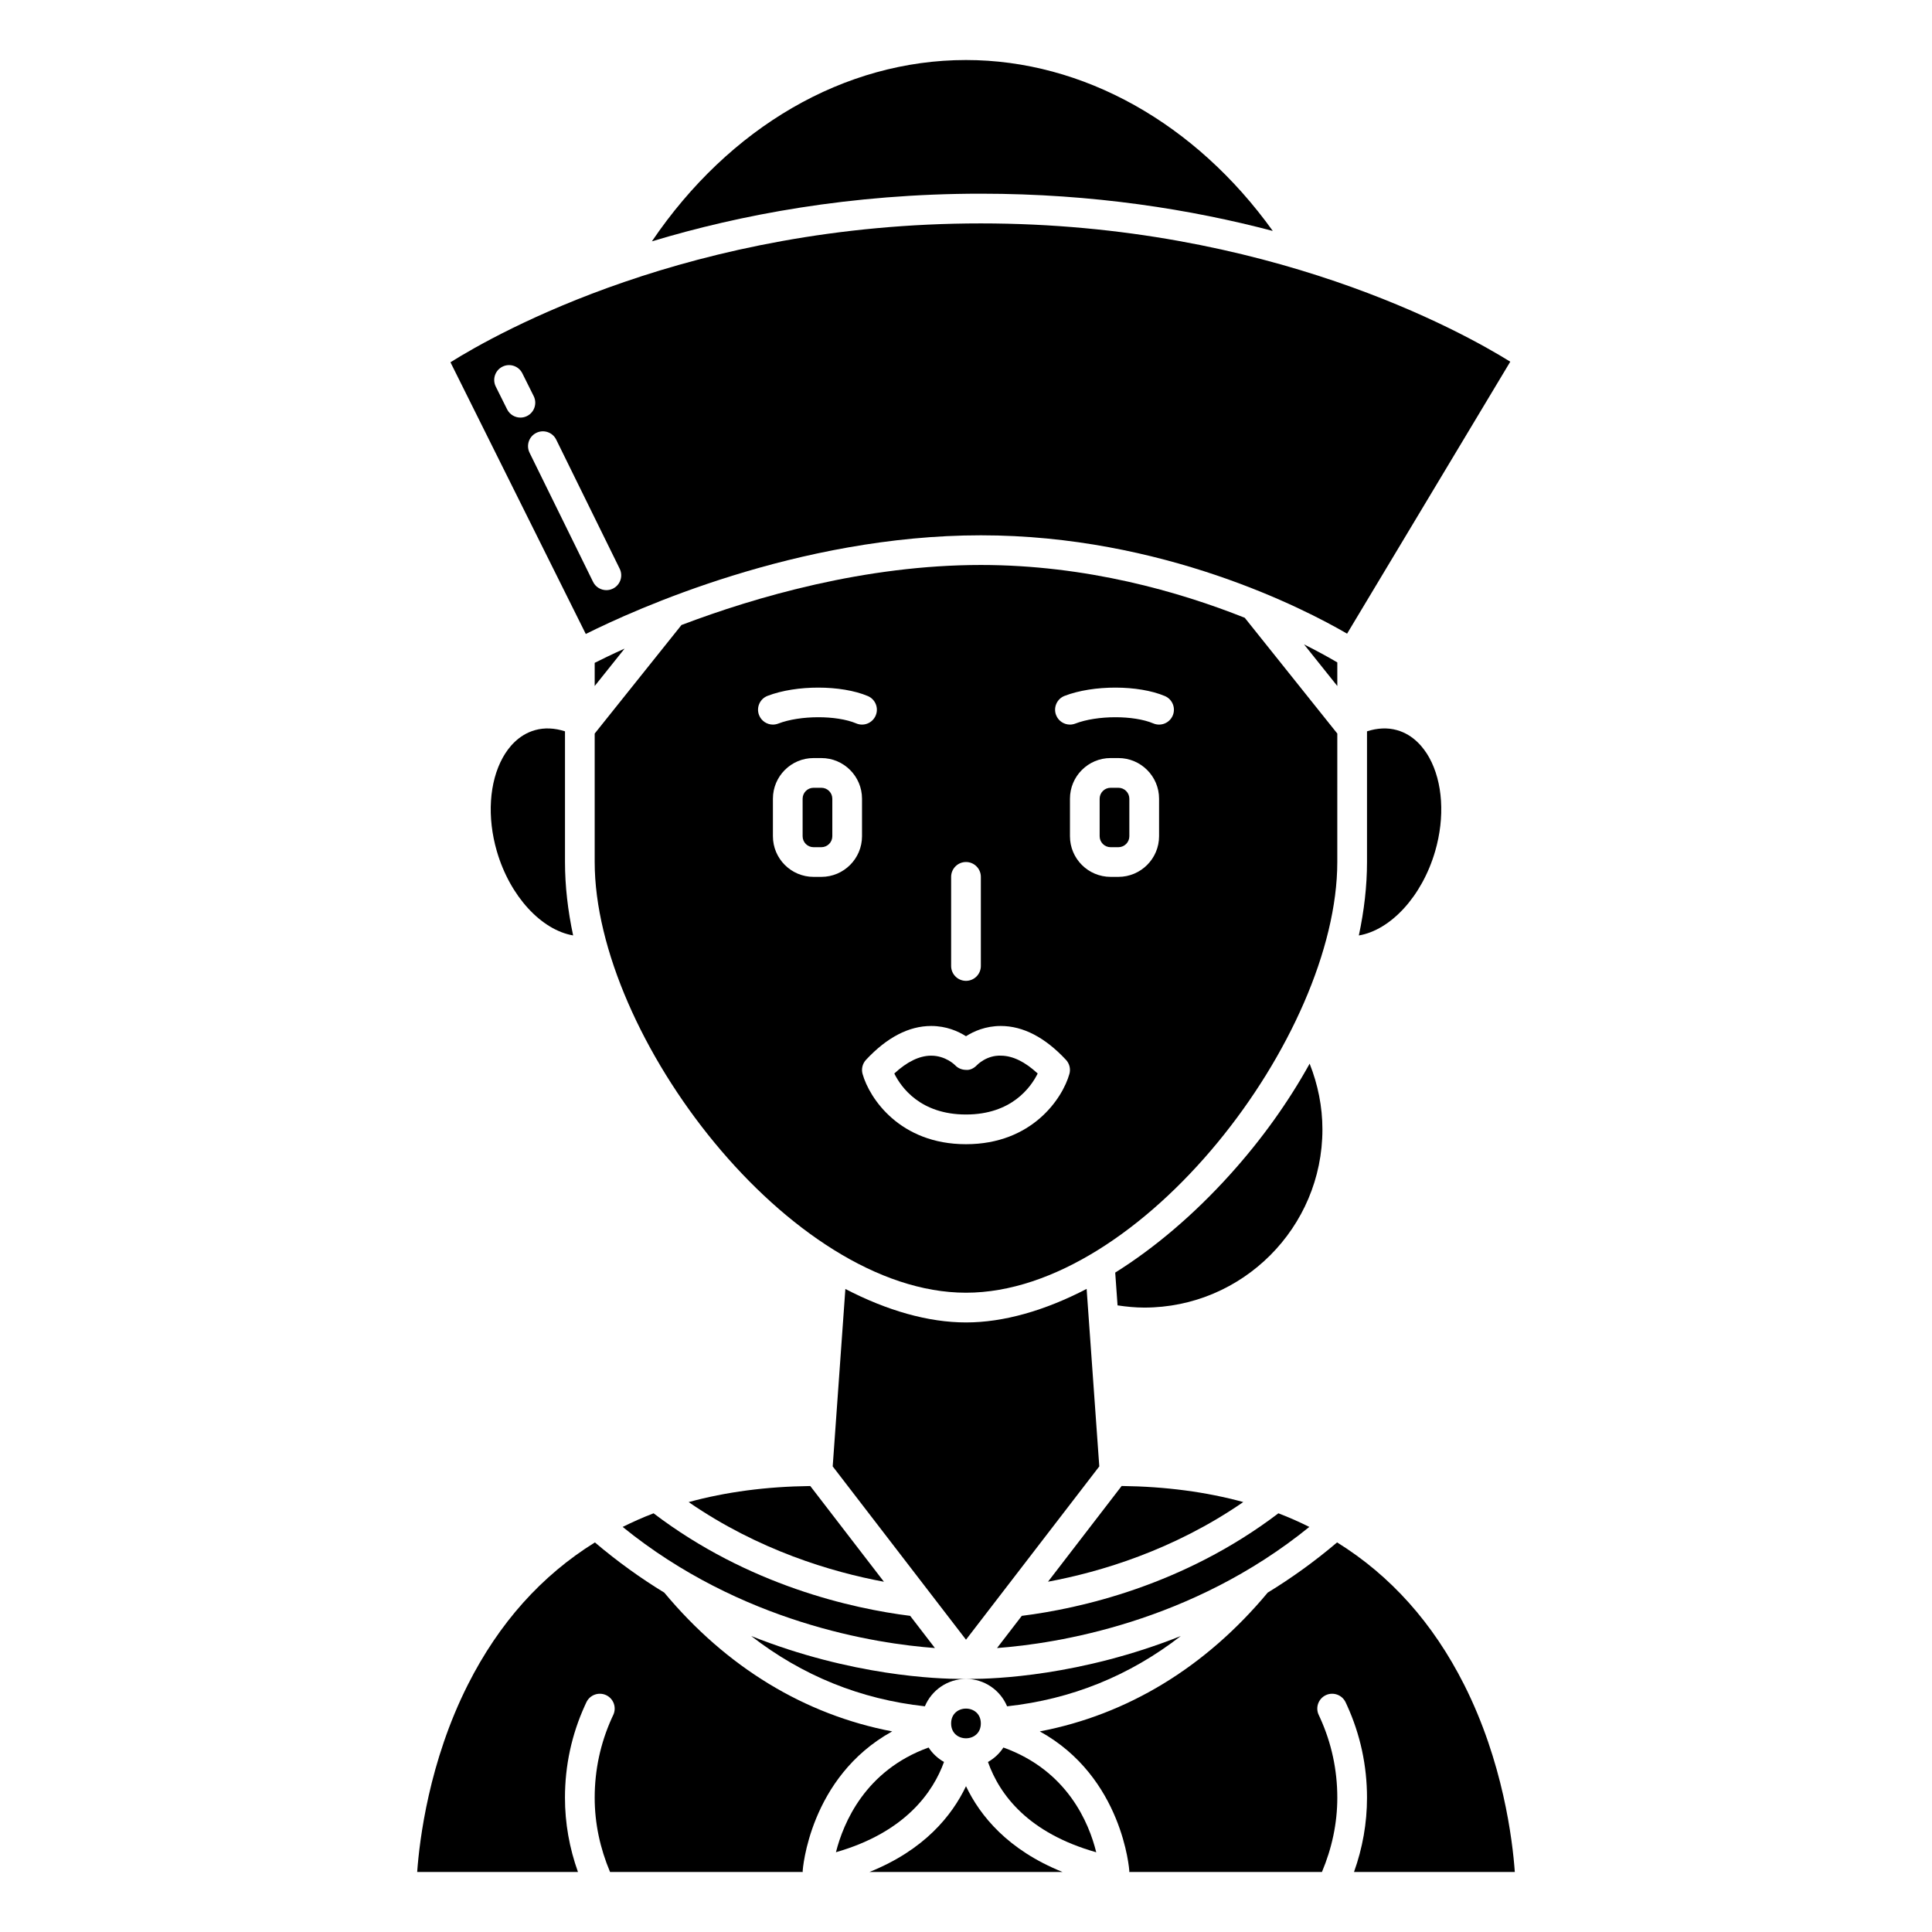 <?xml version="1.0" encoding="UTF-8"?>
<!-- Uploaded to: ICON Repo, www.iconrepo.com, Generator: ICON Repo Mixer Tools -->
<svg fill="#000000" width="800px" height="800px" version="1.1" viewBox="144 144 512 512" xmlns="http://www.w3.org/2000/svg">
 <g>
  <path d="m441.25 537.8-19.516 25.367c13.84-2.57 33.215-8.336 51.75-21.109-9.82-2.684-20.562-4.113-32.234-4.258z"/>
  <path d="m326.5 542.07c18.535 12.777 37.91 18.539 51.75 21.109l-19.516-25.367c-11.664 0.141-22.406 1.57-32.234 4.258z"/>
  <path d="m482.79 545.04c-25.184 19.145-52.676 25.25-68.004 27.176l-6.562 8.531c15.691-1.168 51.469-6.703 82.758-32.098-2.648-1.316-5.371-2.535-8.191-3.609z"/>
  <path d="m309.01 548.65c31.348 25.445 67.074 30.934 82.754 32.094l-6.559-8.527c-15.328-1.926-42.82-8.031-68.004-27.176-2.82 1.078-5.539 2.297-8.191 3.609z"/>
  <path d="m491.07 425.88c-5.617 10.145-12.68 20.055-21.062 29.348-9.629 10.68-20.016 19.48-30.465 26.023l0.621 8.688c2.336 0.344 4.688 0.586 7.062 0.586 26.043 0 47.23-21.188 47.23-47.23 0-6.004-1.199-11.898-3.387-17.414z"/>
  <path d="m361.67 352.77h-2.07c-1.602 0-2.898 1.305-2.898 2.902v9.941c0 1.598 1.297 2.902 2.894 2.902h2.07c1.605 0 2.906-1.305 2.906-2.902v-9.941c0-1.598-1.301-2.902-2.902-2.902z"/>
  <path d="m400 494.46c-9.988 0-20.926-3.133-31.969-8.867l-3.356 47.016 35.324 45.926 35.324-45.926-3.356-47.035c-11.059 5.746-21.988 8.887-31.969 8.887z"/>
  <path d="m403.93 285.86c48.113 0 85.699 19.469 97.062 26.066l43.246-72.074c-12.691-7.891-64.148-36.648-140.31-36.648-76.793 0-128.31 29.125-140.55 36.801l35.863 72.008c12.656-6.336 56.137-26.152 104.68-26.152zm-122.01-31.195c-1.449 0-2.836-0.801-3.527-2.18l-3.008-6.035c-0.969-1.945-0.176-4.309 1.766-5.277 1.949-0.977 4.309-0.176 5.277 1.766l3.008 6.035c0.969 1.945 0.176 4.309-1.766 5.277-0.562 0.285-1.164 0.414-1.75 0.414zm4.211 4.047c1.953-0.965 4.312-0.156 5.269 1.793l16.824 34.215c0.961 1.953 0.156 4.309-1.793 5.269-0.559 0.277-1.148 0.406-1.73 0.406-1.457 0-2.856-0.809-3.535-2.199l-16.824-34.215c-0.965-1.949-0.164-4.312 1.789-5.269z"/>
  <path d="m481.3 205.2c-20.473-28.52-50.207-45.293-81.305-45.293-32.277 0-62.73 17.797-83.238 48.051 23.262-7.019 52.629-12.629 87.172-12.629 29.859 0 55.84 4.199 77.371 9.871z"/>
  <path d="m403.93 600.73c0 5.25-7.871 5.25-7.871 0 0-5.246 7.871-5.246 7.871 0"/>
  <path d="m514.2 337.49c-2.496-0.703-5.199-0.566-7.93 0.32v34.637c0 6.348-0.754 12.871-2.164 19.461 8.398-1.418 16.723-10.309 20.219-22.305 2.633-9.043 2.043-18.328-1.574-24.848-1.469-2.629-4.137-6.027-8.551-7.266z"/>
  <path d="m410.89 596.19c17.055-1.863 32.461-8.098 46.039-18.629-26.594 10.602-49.543 11.371-55.586 11.371-0.66 0-1.07-0.008-1.309-0.016-0.016 0-0.027 0.008-0.039 0.008 4.898 0.004 9.109 3.008 10.895 7.266z"/>
  <path d="m398.65 588.93c-6.039 0-28.984-0.77-55.582-11.371 13.578 10.531 28.984 16.766 46.035 18.629 1.785-4.258 5.996-7.262 10.898-7.262-0.016 0-0.027-0.008-0.039-0.008-0.246 0.004-0.652 0.012-1.312 0.012z"/>
  <path d="m498.4 338.4-24.527-30.68c-17.332-6.902-41.934-13.996-69.938-13.996-30.637 0-59.676 8.449-79.336 15.91l-23 28.766v34.043c0 46.105 51.832 114.14 98.398 114.14s98.398-68.039 98.398-114.14zm-102.34 37.98c0-2.172 1.762-3.938 3.938-3.938 2.172 0 3.938 1.762 3.938 3.938v23.617c0 2.172-1.762 3.938-3.938 3.938-2.172 0-3.938-1.762-3.938-3.938zm-50.91-42.883c-0.781-2.031 0.234-4.305 2.262-5.086 7.633-2.934 19.543-2.91 26.559 0.047 2.004 0.844 2.945 3.152 2.098 5.156-0.848 2.004-3.152 2.949-5.156 2.098-5.219-2.199-14.879-2.18-20.672 0.047-0.465 0.176-0.941 0.266-1.414 0.266-1.578 0-3.07-0.961-3.676-2.527zm16.52 42.883h-2.07c-5.941 0-10.77-4.832-10.77-10.773v-9.941c0-5.941 4.828-10.773 10.766-10.773h2.07c5.945 0 10.777 4.832 10.777 10.773v9.941c0 5.941-4.832 10.773-10.773 10.773zm65.73 52.234c-1.812 6.434-9.867 18.613-27.402 18.613s-25.594-12.18-27.406-18.613c-0.371-1.324-0.027-2.742 0.91-3.75 5.551-5.953 11.359-8.969 17.27-8.969h0.016c3.996 0.004 7.129 1.395 9.207 2.715 2.082-1.324 5.215-2.711 9.207-2.715h0.016c5.906 0 11.723 3.019 17.27 8.969 0.941 1.004 1.285 2.426 0.914 3.75zm23.766-63.008c0 5.941-4.836 10.773-10.773 10.773h-2.07c-5.945 0-10.773-4.832-10.773-10.773v-9.941c0-5.941 4.828-10.773 10.77-10.773h2.07c5.941 0 10.777 4.832 10.777 10.773zm3.625-31.992c-0.844 2.004-3.148 2.949-5.156 2.098-5.219-2.199-14.883-2.18-20.672 0.047-0.465 0.176-0.941 0.266-1.414 0.266-1.582 0-3.074-0.961-3.676-2.527-0.781-2.031 0.234-4.305 2.262-5.086 7.633-2.934 19.543-2.91 26.559 0.047 2.004 0.848 2.941 3.152 2.098 5.156z"/>
  <path d="m285.8 337.49c-4.418 1.238-7.09 4.637-8.551 7.269-3.617 6.519-4.207 15.809-1.574 24.848 3.492 11.984 11.832 20.859 20.211 22.293-1.406-6.59-2.156-13.105-2.156-19.453v-34.637c-2.731-0.883-5.438-1.023-7.93-0.32z"/>
  <path d="m380.44 602.84c-23.219-4.438-43.914-16.996-60.402-36.781-6.184-3.773-12.355-8.184-18.383-13.301-14.117 8.766-25.395 21.312-33.664 37.695-10.32 20.449-12.828 41.188-13.434 49.641h42.609c-2.269-6.34-3.445-12.934-3.445-19.68 0-8.508 1.77-16.723 5.269-24.414l0.41-0.887c0.93-1.965 3.273-2.797 5.242-1.879 1.965 0.93 2.805 3.273 1.879 5.242l-0.363 0.781c-3.023 6.66-4.559 13.777-4.559 21.156 0 6.781 1.418 13.379 4.07 19.68h51.082c0-0.078-0.043-0.148-0.039-0.23 0.012-0.281 1.738-24.883 23.727-37.023z"/>
  <path d="m394.17 610.94c-1.645-0.945-3.055-2.238-4.082-3.828-16.797 6.055-22.594 19.984-24.555 27.746 18.531-5.32 25.793-16.074 28.637-23.918z"/>
  <path d="m301.6 325.8 7.922-9.91c-3.516 1.586-6.207 2.906-7.922 3.769z"/>
  <path d="m498.4 319.55c-1.742-1.035-4.738-2.731-8.816-4.781l8.816 11.027z"/>
  <path d="m400 617.36c-3.727 7.84-11.098 16.922-25.578 22.73h51.152c-14.48-5.809-21.852-14.895-25.574-22.73z"/>
  <path d="m545.44 640.09c-0.605-8.453-3.113-29.195-13.434-49.641-8.27-16.383-19.547-28.934-33.664-37.695-6.027 5.121-12.203 9.527-18.387 13.305-16.484 19.789-37.18 32.348-60.398 36.781 21.988 12.133 23.715 36.738 23.73 37.023 0.004 0.078-0.039 0.148-0.039 0.23h51.082c2.648-6.301 4.07-12.898 4.07-19.68 0-7.379-1.535-14.496-4.562-21.156l-0.363-0.781c-0.93-1.969-0.086-4.312 1.879-5.242 1.969-0.922 4.312-0.082 5.242 1.879l0.41 0.887c3.492 7.688 5.266 15.902 5.266 24.41 0 6.746-1.172 13.34-3.445 19.68z"/>
  <path d="m409.91 607.11c-1.027 1.594-2.441 2.891-4.09 3.832 3.129 8.812 10.746 18.844 28.691 23.93-1.906-7.758-7.637-21.672-24.602-27.762z"/>
  <path d="m402.85 426.32c-0.75 0.777-1.789 1.332-2.887 1.207-1.066-0.012-2.094-0.438-2.824-1.211-0.152-0.156-2.574-2.551-6.367-2.551h-0.098c-3.078 0.035-6.324 1.621-9.676 4.727 1.793 3.629 6.891 10.863 19 10.863 12.09 0 17.191-7.219 19-10.863-3.348-3.106-6.594-4.691-9.676-4.727-3.856-0.184-6.371 2.449-6.473 2.555z"/>
  <path d="m440.39 352.77h-2.07c-1.602 0-2.902 1.305-2.902 2.902v9.941c0 1.598 1.301 2.902 2.898 2.902h2.07c1.602 0 2.902-1.305 2.902-2.902v-9.941c0-1.598-1.301-2.902-2.898-2.902z"/>
 </g>
</svg>